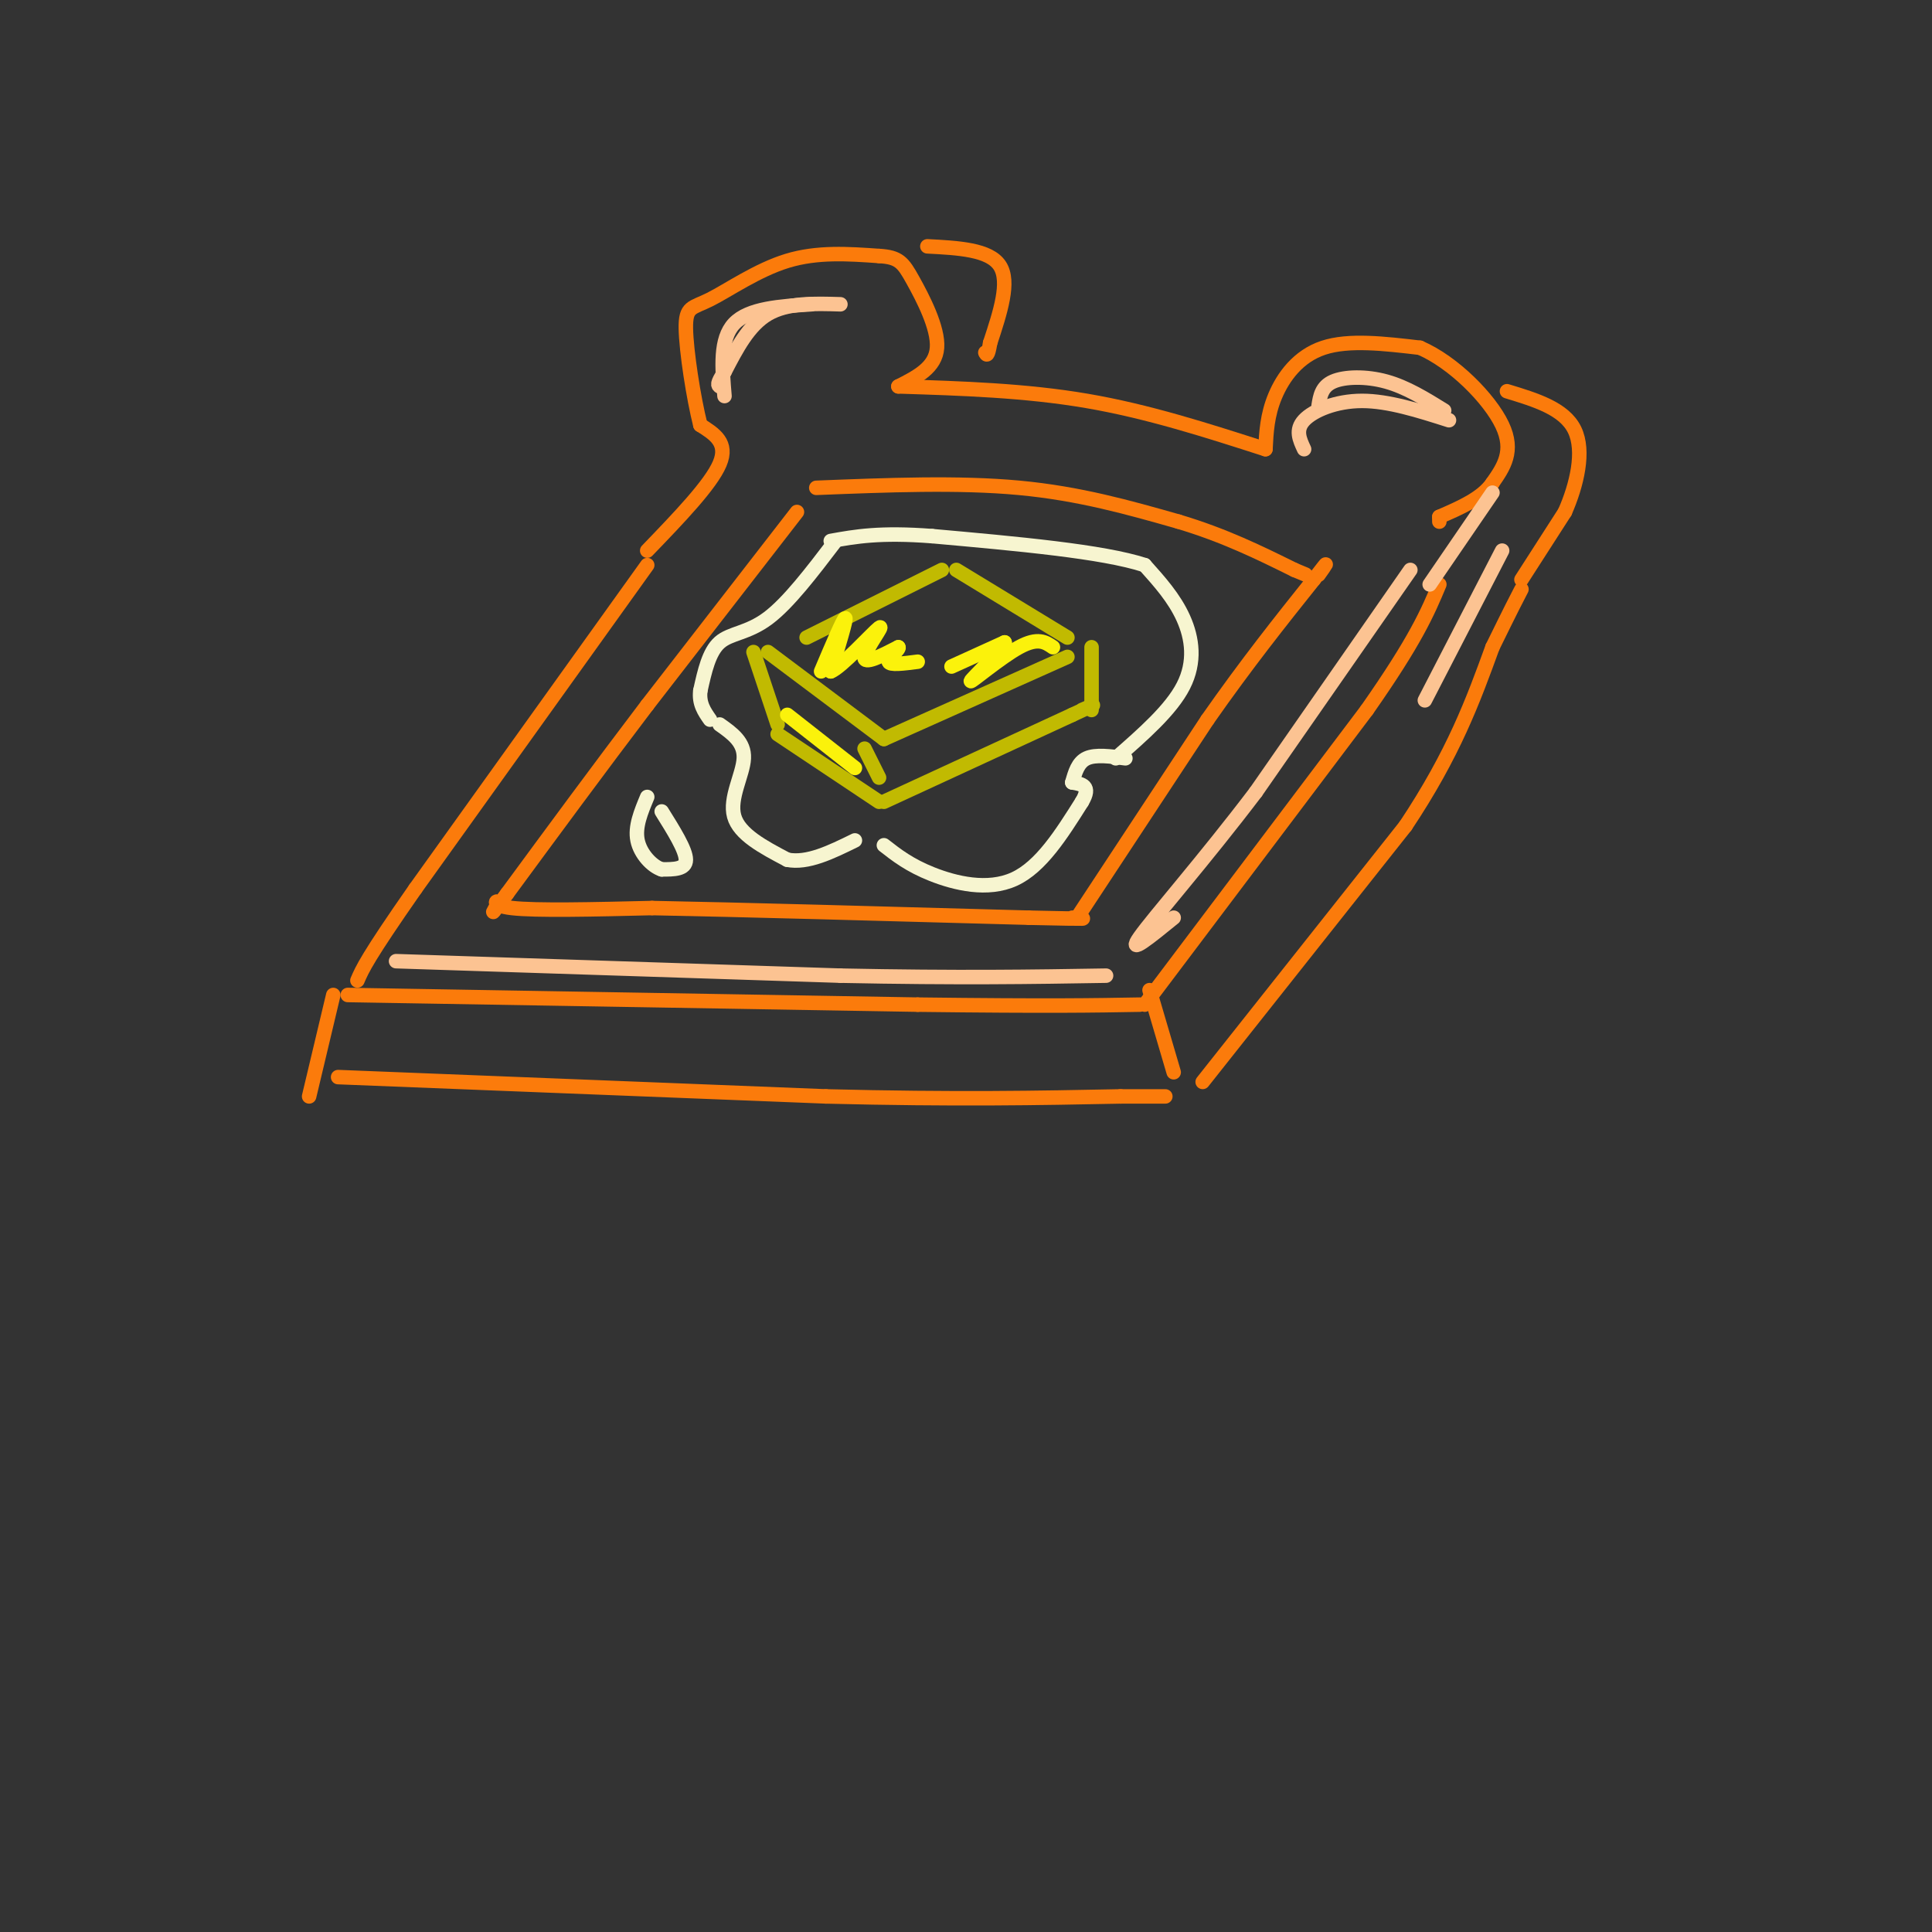 <svg viewBox='0 0 400 400' version='1.1' xmlns='http://www.w3.org/2000/svg' xmlns:xlink='http://www.w3.org/1999/xlink'><rect x="0" y="0" width="400" height="400" fill="#333333" stroke="none"/><g fill='none' stroke='rgb(251,123,11)' stroke-width='3' stroke-linecap='round' stroke-linejoin='round'><path d='M134,117c0.000,0.000 -48.000,67.000 -48,67'/><path d='M86,184c-10.000,14.333 -11.000,16.667 -12,19'/><path d='M72,206c0.000,0.000 118.000,2.000 118,2'/><path d='M190,208c27.333,0.333 36.667,0.167 46,0'/><path d='M237,208c0.000,0.000 46.000,-61.000 46,-61'/><path d='M283,147c10.167,-14.500 12.583,-20.250 15,-26'/><path d='M134,114c6.583,-6.833 13.167,-13.667 15,-18c1.833,-4.333 -1.083,-6.167 -4,-8'/><path d='M145,88c-1.407,-5.528 -2.923,-15.348 -3,-20c-0.077,-4.652 1.287,-4.137 5,-6c3.713,-1.863 9.775,-6.104 16,-8c6.225,-1.896 12.612,-1.448 19,-1'/><path d='M182,53c4.131,0.238 4.958,1.333 7,5c2.042,3.667 5.298,9.905 5,14c-0.298,4.095 -4.149,6.048 -8,8'/><path d='M186,80c13.167,0.417 26.333,0.833 39,3c12.667,2.167 24.833,6.083 37,10'/><path d='M262,93c0.178,-3.533 0.356,-7.067 2,-11c1.644,-3.933 4.756,-8.267 10,-10c5.244,-1.733 12.622,-0.867 20,0'/><path d='M294,72c6.978,3.022 14.422,10.578 17,16c2.578,5.422 0.289,8.711 -2,12'/><path d='M309,100c-2.167,3.167 -6.583,5.083 -11,7'/><path d='M298,107c0.000,0.000 0.000,1.000 0,1'/><path d='M69,206c0.000,0.000 -5.000,21.000 -5,21'/><path d='M70,223c0.000,0.000 101.000,4.000 101,4'/><path d='M171,227c27.000,0.667 44.000,0.333 61,0'/><path d='M232,227c11.500,0.000 9.750,0.000 8,0'/><path d='M238,205c0.000,0.000 5.000,17.000 5,17'/><path d='M249,224c0.000,0.000 42.000,-53.000 42,-53'/><path d='M291,171c10.000,-15.000 14.000,-26.000 18,-37'/><path d='M309,134c4.000,-8.167 5.000,-10.083 6,-12'/><path d='M315,120c0.000,0.000 9.000,-14.000 9,-14'/><path d='M324,106c2.467,-5.600 4.133,-12.600 2,-17c-2.133,-4.400 -8.067,-6.200 -14,-8'/><path d='M192,51c6.417,0.333 12.833,0.667 15,4c2.167,3.333 0.083,9.667 -2,16'/><path d='M205,71c-0.500,3.000 -0.750,2.500 -1,2'/><path d='M165,106c0.000,0.000 -31.000,40.000 -31,40'/><path d='M134,146c-10.000,13.167 -19.500,26.083 -29,39'/><path d='M105,185c-4.774,6.429 -2.208,3.000 -2,2c0.208,-1.000 -1.940,0.429 3,1c4.940,0.571 16.970,0.286 29,0'/><path d='M135,188c17.833,0.333 47.917,1.167 78,2'/><path d='M213,190c14.500,0.333 11.750,0.167 9,0'/><path d='M223,190c0.000,0.000 27.000,-41.000 27,-41'/><path d='M250,149c8.167,-11.667 15.083,-20.333 22,-29'/><path d='M272,120c3.833,-5.000 2.417,-3.000 1,-1'/><path d='M169,101c14.750,-0.583 29.500,-1.167 42,0c12.500,1.167 22.750,4.083 33,7'/><path d='M244,108c9.500,2.833 16.750,6.417 24,10'/><path d='M268,118c4.000,1.667 2.000,0.833 0,0'/></g>
<g fill='none' stroke='rgb(193,186,1)' stroke-width='3' stroke-linecap='round' stroke-linejoin='round'><path d='M167,132c0.000,0.000 28.000,-14.000 28,-14'/><path d='M159,135c0.000,0.000 24.000,18.000 24,18'/><path d='M183,153c0.000,0.000 38.000,-17.000 38,-17'/><path d='M198,118c0.000,0.000 23.000,14.000 23,14'/><path d='M156,135c0.000,0.000 5.000,15.000 5,15'/><path d='M179,155c0.000,0.000 3.000,6.000 3,6'/><path d='M161,152c0.000,0.000 21.000,14.000 21,14'/><path d='M183,166c0.000,0.000 39.000,-18.000 39,-18'/><path d='M222,148c6.833,-3.167 4.417,-2.083 2,-1'/><path d='M226,147c0.000,0.000 0.000,-13.000 0,-13'/></g>
<g fill='none' stroke='rgb(251,242,11)' stroke-width='3' stroke-linecap='round' stroke-linejoin='round'><path d='M170,139c2.333,-5.500 4.667,-11.000 5,-11c0.333,0.000 -1.333,5.500 -3,11'/><path d='M172,139c2.060,-0.714 8.708,-8.000 10,-9c1.292,-1.000 -2.774,4.286 -3,6c-0.226,1.714 3.387,-0.143 7,-2'/><path d='M186,134c0.378,0.356 -2.178,2.244 -2,3c0.178,0.756 3.089,0.378 6,0'/><path d='M197,138c0.000,0.000 11.000,-5.000 11,-5'/><path d='M208,133c-0.393,1.452 -6.875,7.583 -7,8c-0.125,0.417 6.107,-4.881 10,-7c3.893,-2.119 5.446,-1.060 7,0'/><path d='M163,148c0.000,0.000 14.000,11.000 14,11'/></g>
<g fill='none' stroke='rgb(252,195,146)' stroke-width='3' stroke-linecap='round' stroke-linejoin='round'><path d='M82,199c0.000,0.000 92.000,3.000 92,3'/><path d='M174,202c24.500,0.500 39.750,0.250 55,0'/><path d='M292,118c0.000,0.000 -32.000,46.000 -32,46'/><path d='M260,164c-10.622,14.000 -21.178,26.000 -24,30c-2.822,4.000 2.089,0.000 7,-4'/><path d='M296,121c0.000,0.000 13.000,-19.000 13,-19'/><path d='M270,93c-0.933,-2.000 -1.867,-4.000 0,-6c1.867,-2.000 6.533,-4.000 12,-4c5.467,0.000 11.733,2.000 18,4'/><path d='M299,85c-3.911,-2.422 -7.822,-4.844 -12,-6c-4.178,-1.156 -8.622,-1.044 -11,0c-2.378,1.044 -2.689,3.022 -3,5'/><path d='M150,82c-0.500,-5.917 -1.000,-11.833 2,-15c3.000,-3.167 9.500,-3.583 16,-4'/><path d='M174,63c-5.500,-0.167 -11.000,-0.333 -15,2c-4.000,2.333 -6.500,7.167 -9,12'/><path d='M150,77c-1.667,2.500 -1.333,2.750 -1,3'/><path d='M311,114c0.000,0.000 -16.000,31.000 -16,31'/></g>
<g fill='none' stroke='rgb(247,245,208)' stroke-width='3' stroke-linecap='round' stroke-linejoin='round'><path d='M173,112c-4.889,6.422 -9.778,12.844 -14,16c-4.222,3.156 -7.778,3.044 -10,5c-2.222,1.956 -3.111,5.978 -4,10'/><path d='M145,143c-0.333,2.667 0.833,4.333 2,6'/><path d='M149,150c2.578,1.822 5.156,3.644 5,7c-0.156,3.356 -3.044,8.244 -2,12c1.044,3.756 6.022,6.378 11,9'/><path d='M163,178c4.167,0.833 9.083,-1.583 14,-4'/><path d='M183,175c2.644,2.067 5.289,4.133 10,6c4.711,1.867 11.489,3.533 17,1c5.511,-2.533 9.756,-9.267 14,-16'/><path d='M224,166c2.000,-3.333 0.000,-3.667 -2,-4'/><path d='M231,157c5.733,-5.022 11.467,-10.044 14,-15c2.533,-4.956 1.867,-9.844 0,-14c-1.867,-4.156 -4.933,-7.578 -8,-11'/><path d='M237,117c-8.667,-2.833 -26.333,-4.417 -44,-6'/><path d='M193,111c-10.833,-0.833 -15.917,0.083 -21,1'/><path d='M222,162c0.583,-2.083 1.167,-4.167 3,-5c1.833,-0.833 4.917,-0.417 8,0'/><path d='M137,168c2.500,4.000 5.000,8.000 5,10c0.000,2.000 -2.500,2.000 -5,2'/><path d='M137,180c-1.978,-0.622 -4.422,-3.178 -5,-6c-0.578,-2.822 0.711,-5.911 2,-9'/></g>
</svg>